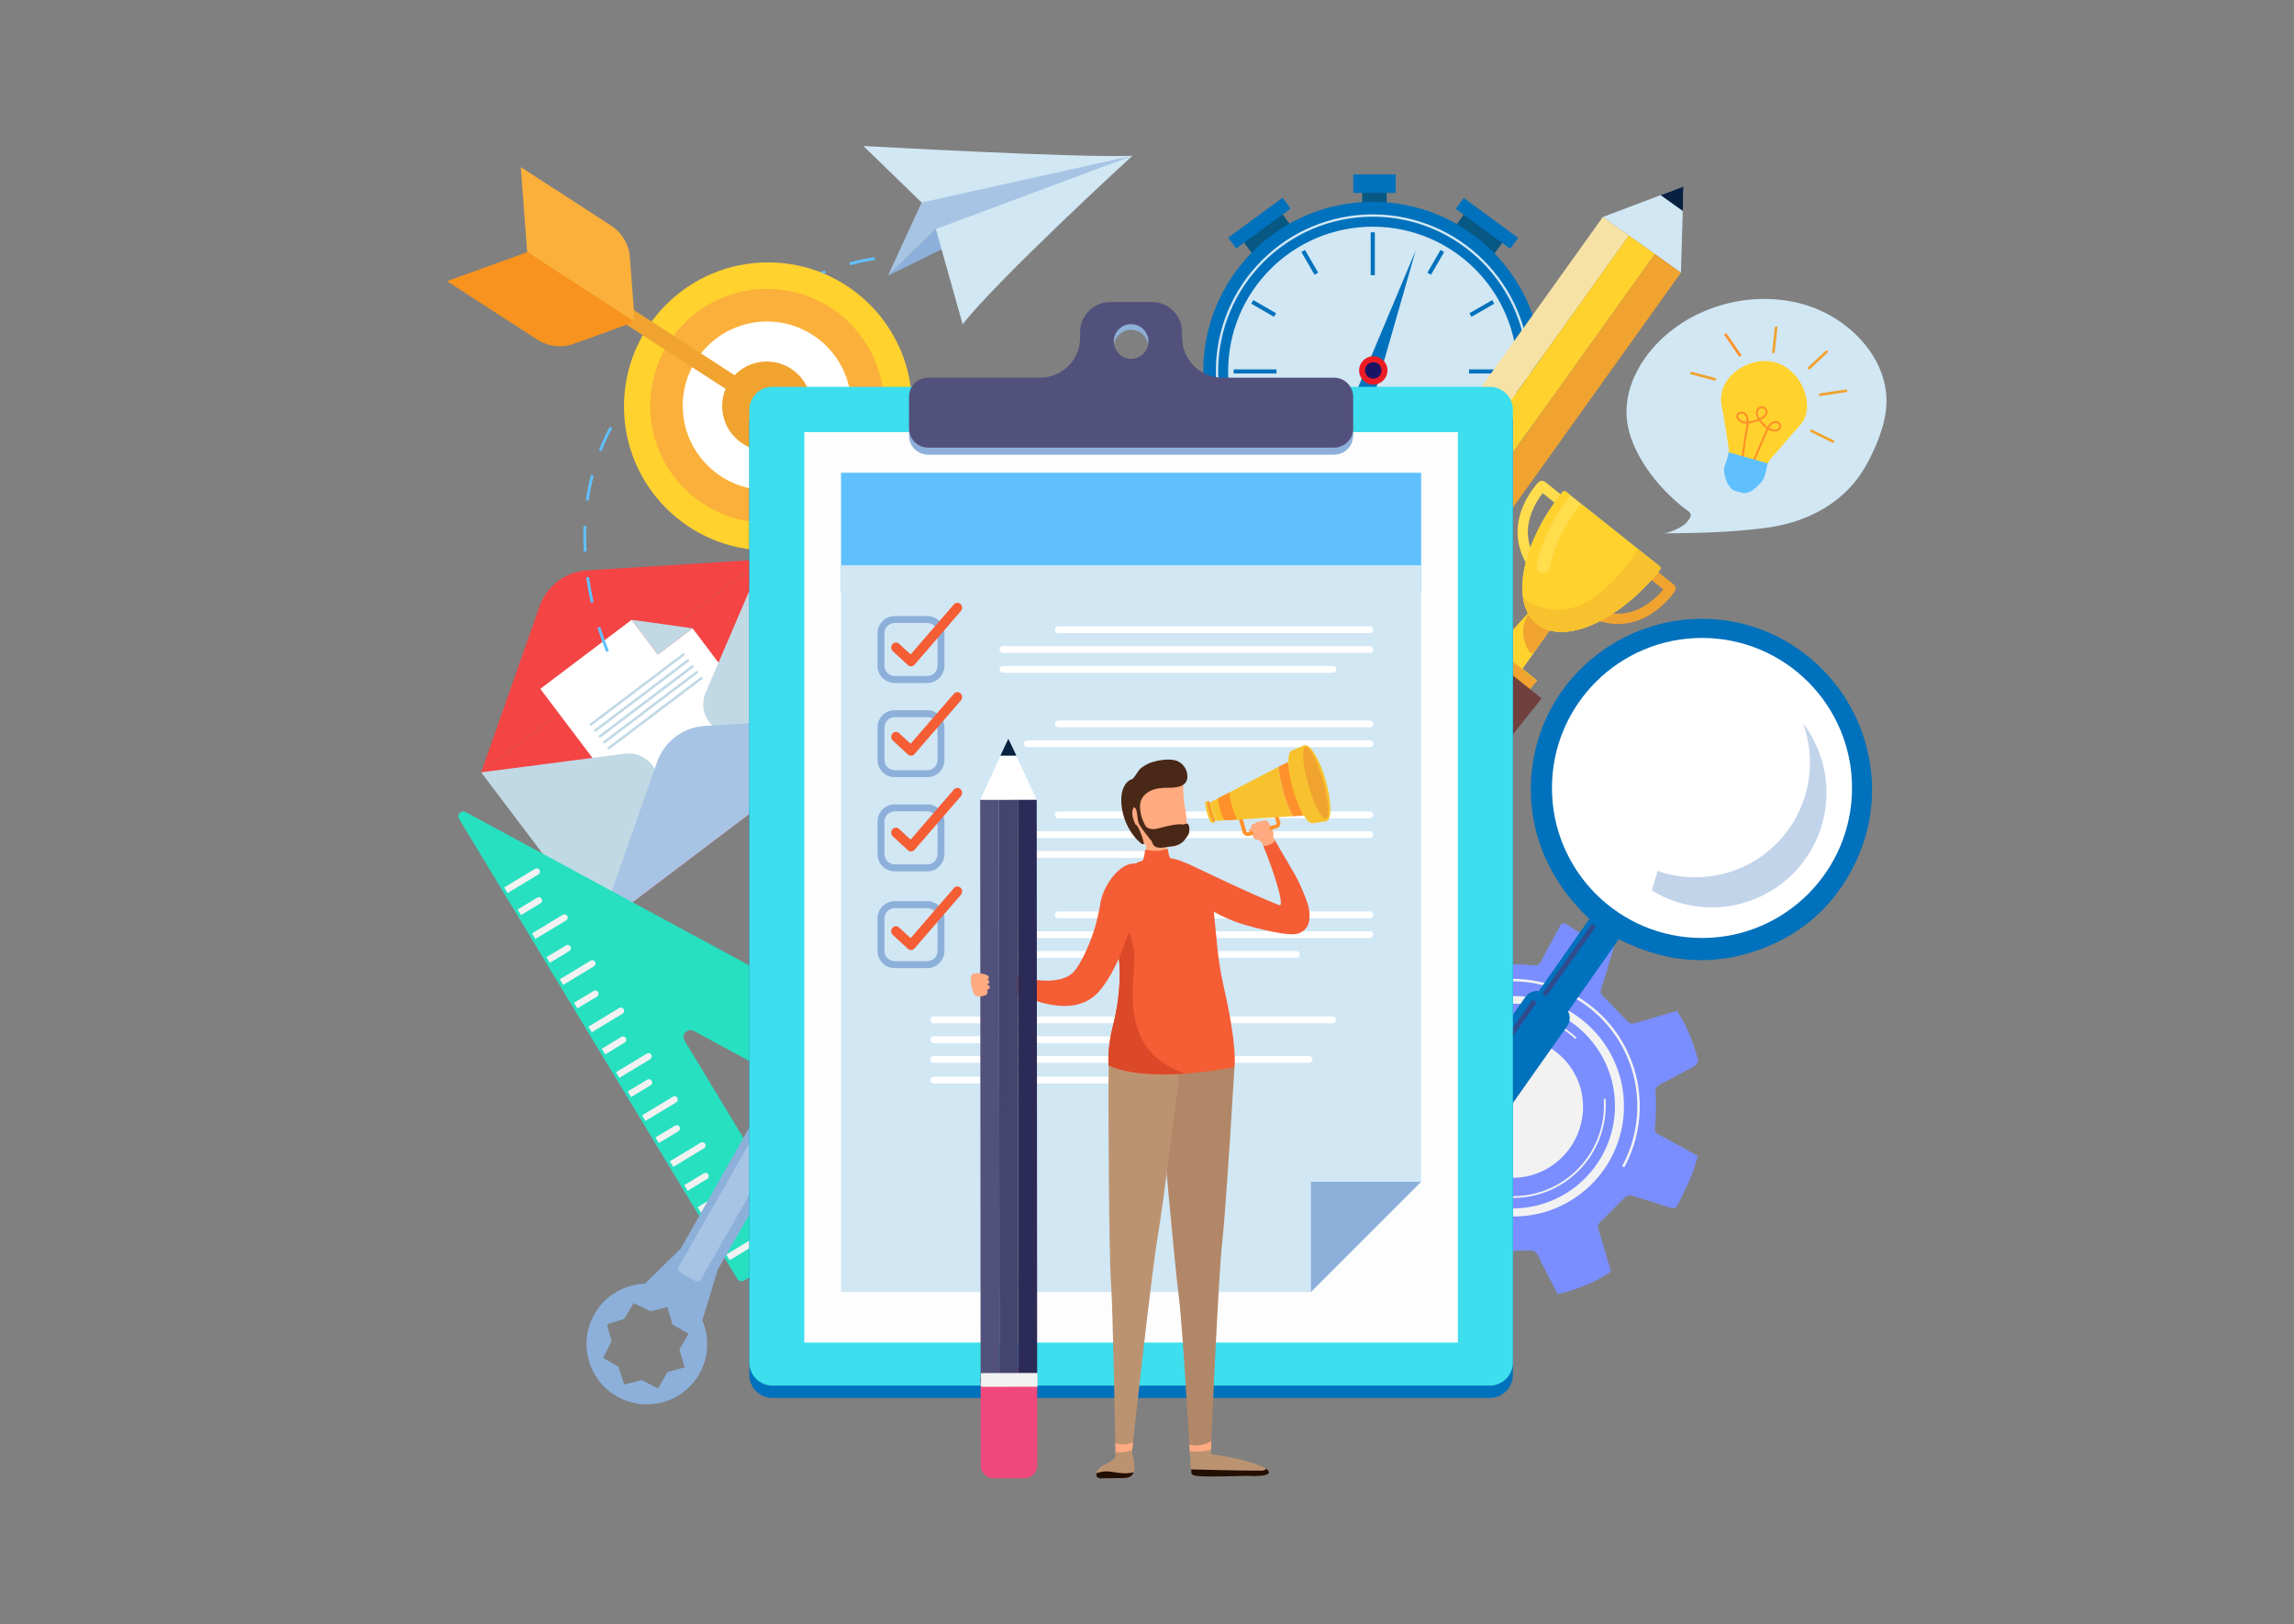 <?xml version="1.0" encoding="utf-8"?>
<!-- Generator: Adobe Illustrator 16.0.0, SVG Export Plug-In . SVG Version: 6.00 Build 0)  -->
<!DOCTYPE svg PUBLIC "-//W3C//DTD SVG 1.1//EN" "http://www.w3.org/Graphics/SVG/1.1/DTD/svg11.dtd">
<svg version="1.1" id="Layer_1" xmlns="http://www.w3.org/2000/svg" xmlns:xlink="http://www.w3.org/1999/xlink" x="0px" y="0px"
	 width="1500px" height="1062px" viewBox="0 0 1500 1062" enable-background="new 0 0 1500 1062" xml:space="preserve">
<rect x="0" y="0" width="1500" height="1062" fill="#808080" stroke="none"/>
<g>
	<g>
		<g>
			<g>
				
					<rect x="812.819" y="145.238" transform="matrix(0.806 -0.591 0.591 0.806 70.463 519.159)" fill="#085884" width="31.269" height="13.365"/>
				
					<rect x="801.915" y="141.406" transform="matrix(0.806 -0.591 0.591 0.806 73.202 515.33)" fill="#0071BC" width="44.13" height="8.826"/>
			</g>
			<g>
				
					<rect x="951.672" y="145.238" transform="matrix(-0.806 -0.591 0.591 -0.806 1657.662 846.306)" fill="#085884" width="31.269" height="13.365"/>
				
					<rect x="949.714" y="141.406" transform="matrix(-0.806 -0.591 0.591 -0.806 1669.353 837.923)" fill="#0071BC" width="44.13" height="8.826"/>
			</g>
			<rect x="890.695" y="121.098" fill="#085884" width="16.042" height="16.042"/>
			<circle fill="#D1E7F4" cx="897.62" cy="242.802" r="102.129"/>
			<path fill="#0071BC" d="M897.62,131.973c-61.21,0-110.83,49.62-110.83,110.83s49.62,110.83,110.83,110.83
				c61.209,0,110.829-49.62,110.829-110.83S958.829,131.973,897.62,131.973z M897.62,337.367c-52.227,0-94.564-42.338-94.564-94.564
				s42.338-94.564,94.564-94.564s94.564,42.338,94.564,94.564S949.847,337.367,897.62,337.367z"/>
			<g>
				<polygon fill="#0071BC" points="925.692,163.837 881.46,269.04 894.269,273.42 				"/>
				<circle fill="#ED1C24" cx="897.964" cy="242.229" r="9.273"/>
				<circle fill="#1B1464" cx="897.964" cy="242.229" r="5.388"/>
			</g>
			<rect x="884.847" y="114.038" fill="#0071BC" width="27.739" height="12.104"/>
			<path fill="#D1E7F4" d="M897.62,345.406c-56.576,0-102.604-46.028-102.604-102.604s46.028-102.604,102.604-102.604
				s102.604,46.028,102.604,102.604S954.196,345.406,897.62,345.406z M897.62,141.711c-55.742,0-101.091,45.349-101.091,101.091
				s45.349,101.091,101.091,101.091s101.091-45.349,101.091-101.091S953.362,141.711,897.62,141.711z"/>
		</g>
		<g>
			<path fill="#0071BC" d="M896.268,151.938v17.192v10.846c0.45-0.01,0.9-0.017,1.353-0.017s0.902,0.007,1.352,0.017V169.13v-17.192
				c-0.45-0.007-0.899-0.017-1.352-0.017S896.719,151.931,896.268,151.938z"/>
			<path fill="#0071BC" d="M896.268,305.826v10.846v17.192c0.451,0.007,0.9,0.018,1.353,0.018s0.901-0.011,1.352-0.018v-17.192
				v-10.846c-0.449,0.009-0.899,0.017-1.352,0.017S896.718,305.835,896.268,305.826z"/>
			<path fill="#0071BC" d="M834.396,204.838l-14.891-8.598c-0.463,0.773-0.913,1.554-1.353,2.341l14.892,8.598
				C833.482,206.39,833.932,205.609,834.396,204.838z"/>
			<path fill="#0071BC" d="M960.843,280.963l14.892,8.598c0.462-0.773,0.912-1.554,1.353-2.341l-14.892-8.598
				C961.758,279.411,961.308,280.192,960.843,280.963z"/>
			<path fill="#0071BC" d="M977.087,198.582c-0.44-0.788-0.891-1.568-1.353-2.341l-14.892,8.598
				c0.465,0.771,0.915,1.552,1.353,2.342L977.087,198.582z"/>
			<path fill="#0071BC" d="M818.153,287.22c0.439,0.788,0.89,1.568,1.353,2.341l14.891-8.598c-0.465-0.771-0.914-1.552-1.352-2.341
				L818.153,287.22z"/>
			<path fill="#0071BC" d="M988.583,241.549h-17.192h-10.846c0.009,0.45,0.017,0.9,0.017,1.352c0,0.452-0.008,0.902-0.017,1.352
				h10.846h17.192c0.007-0.45,0.018-0.9,0.018-1.352C988.601,242.449,988.59,241.999,988.583,241.549z"/>
			<path fill="#0071BC" d="M823.849,241.549h-17.192c-0.006,0.45-0.017,0.9-0.017,1.352c0,0.452,0.011,0.901,0.017,1.352h17.192
				h10.847c-0.01-0.45-0.018-0.9-0.018-1.352c0-0.452,0.008-0.902,0.018-1.352H823.849z"/>
			<path fill="#0071BC" d="M933.341,178.326c0.789,0.438,1.571,0.887,2.342,1.352l8.598-14.891
				c-0.772-0.463-1.554-0.913-2.341-1.353L933.341,178.326z"/>
			<path fill="#0071BC" d="M850.96,321.015c0.772,0.463,1.553,0.913,2.341,1.353l8.598-14.892c-0.789-0.438-1.57-0.887-2.342-1.352
				L850.96,321.015z"/>
			<path fill="#0071BC" d="M933.341,307.476l8.599,14.892c0.787-0.44,1.568-0.89,2.341-1.353l-8.598-14.891
				C934.912,306.589,934.13,307.038,933.341,307.476z"/>
			<path fill="#0071BC" d="M850.96,164.787l8.597,14.891c0.771-0.465,1.553-0.915,2.342-1.352l-8.598-14.892
				C852.513,163.874,851.732,164.324,850.96,164.787z"/>
		</g>
	</g>
	<g>
		<polygon fill="#D1E7F4" points="1048.063,141.89 1100.806,121.971 1099.139,178.309 		"/>
		<polygon fill="#092140" points="1085.839,127.615 1100.806,121.971 1100.348,137.96 		"/>
		<path fill="#292951" d="M837.227,522.474l-30.18-21.519c-5.747-4.098-13.239-3.537-16.649,1.246l-37.182,52.147
			c-3.411,4.783-1.499,12.049,4.248,16.146l30.179,21.519c5.747,4.098,13.239,3.536,16.649-1.246l37.183-52.147
			C844.885,533.837,842.973,526.571,837.227,522.474z"/>
		<polygon fill="#F7E2A6" points="1065.088,154.029 805.818,516.592 788.793,504.452 1048.063,141.89 		"/>
		<polygon fill="#FFD22E" points="1082.113,166.169 822.844,528.731 805.818,516.592 1065.088,154.029 		"/>
		<polygon fill="#F0A32F" points="1099.139,178.309 839.869,540.871 822.844,528.731 1082.113,166.169 		"/>
		
			<rect x="783.724" y="516.333" transform="matrix(0.814 0.581 -0.581 0.814 454.242 -376.302)" fill="#F2F2F2" width="62.731" height="10.53"/>
	</g>
	<g>
		<g>
			<polygon fill="#F44444" points="572.743,469.794 394.979,604.165 314.621,505.053 498.75,365.87 			"/>
			<path fill="#F44444" d="M314.621,505.053L498.75,365.87l-114.759,7.104c-14.209,0.879-26.512,10.179-31.234,23.61
				L314.621,505.053z"/>
			<g>
				<polygon fill="#FFFFFF" points="431.34,553.724 353.292,450.472 413.02,405.324 430.157,427.995 452.827,410.858 
					513.739,491.439 				"/>
				<polygon fill="#C1D9E5" points="413.02,405.324 452.827,410.858 430.157,427.995 				"/>
			</g>
			<path fill="#C1D9E5" d="M391.518,606.782l-76.897-101.729l93.943-12.18c14.881-1.93,26.212,13.061,20.297,26.851L391.518,606.782
				z"/>
			<path fill="#C1D9E5" d="M575.647,467.599L498.75,365.87l-37.342,87.058c-5.916,13.791,5.416,28.781,20.296,26.851
				L575.647,467.599z"/>
			<path fill="#A7C4E4" d="M575.647,467.599L391.518,606.782l38.136-108.47c4.722-13.431,17.024-22.73,31.234-23.61L575.647,467.599
				z"/>
		</g>
		<g>
			<g>
				<g>
					<path fill="#C1D9E5" d="M447.461,428.643l-60.613,45.817c-0.349,0.264-0.851,0.194-1.114-0.155l-0.054-0.072
						c-0.264-0.349-0.194-0.851,0.155-1.114l60.612-45.817c0.349-0.264,0.851-0.194,1.115,0.155l0.054,0.072
						C447.88,427.877,447.811,428.378,447.461,428.643z"/>
				</g>
				<g>
					<path fill="#C1D9E5" d="M450.412,432.546l-60.613,45.817c-0.349,0.264-0.851,0.194-1.114-0.155l-0.054-0.072
						c-0.264-0.349-0.194-0.851,0.155-1.115l60.612-45.817c0.349-0.264,0.851-0.194,1.115,0.155l0.054,0.072
						C450.831,431.78,450.761,432.282,450.412,432.546z"/>
				</g>
				<g>
					<path fill="#C1D9E5" d="M453.362,436.449l-60.612,45.817c-0.349,0.264-0.851,0.194-1.114-0.155l-0.054-0.072
						c-0.264-0.349-0.194-0.851,0.155-1.115l60.612-45.817c0.349-0.264,0.851-0.194,1.115,0.155l0.054,0.072
						C453.781,435.684,453.711,436.186,453.362,436.449z"/>
				</g>
			</g>
		</g>
		<g>
			<g>
				<g>
					<path fill="#C1D9E5" d="M456.221,440.23l-60.612,45.817c-0.349,0.264-0.851,0.194-1.115-0.155l-0.054-0.072
						c-0.264-0.349-0.194-0.851,0.155-1.115l60.613-45.817c0.349-0.264,0.851-0.194,1.114,0.155l0.054,0.072
						C456.64,439.465,456.57,439.967,456.221,440.23z"/>
				</g>
				<g>
					<path fill="#C1D9E5" d="M459.171,444.134l-60.612,45.817c-0.349,0.264-0.851,0.194-1.115-0.155l-0.054-0.072
						c-0.264-0.349-0.194-0.851,0.155-1.114l60.612-45.817c0.349-0.264,0.851-0.194,1.115,0.155l0.054,0.072
						C459.59,443.369,459.521,443.87,459.171,444.134z"/>
				</g>
			</g>
		</g>
	</g>
	<path fill="#D1E7F4" d="M1074.345,302.562c-5.413-8.768-9.642-18.486-10.608-28.745c-1.791-19.002,7.946-37.64,21.571-51.006
		c24.705-24.236,63.087-33.475,96.114-23.135c28.565,8.943,53.601,35.266,52.045,65.159c-0.47,9.017-3.25,17.766-6.731,26.096
		c-4.556,10.901-10.459,21.426-18.852,29.742c-14.889,14.751-34.091,22.233-54.898,24.744c-20.807,2.511-41.423,3.316-64.793,3.316
		c4.134-0.543,12.051-3.962,14.768-7.211c5.23-6.253,1.998-6.034-4.03-11.063C1089.318,322.441,1080.936,313.237,1074.345,302.562z"
		/>
	<g>
		<g>
			<path fill="#FFD22E" d="M1158.561,236.469c0.775,0.143,1.545,0.323,2.305,0.538c15.169,4.299,23.427,22.034,19.961,34.263
				c-1.415,4.992-5.039,8.17-8.393,11.915c-3.752,4.189-7.327,8.522-10.975,12.8c-1.69,1.985-4.134,4.054-5.204,6.413
				c-0.167,0.369-0.292,0.753-0.407,1.142l-25.518-7.232c0.158-1.054,0.2-2.088,0.05-3.074c-1.43-9.359-2.787-18.697-4.622-27.974
				C1122.236,247.453,1142.188,233.448,1158.561,236.469z"/>
			<path fill="#FE912A" d="M1136.13,274.369c1.379,2.006,3.656,2.626,5.971,2.612c-0.126,1.701-0.484,3.483-0.805,5.08
				c-0.191,0.952-0.372,1.852-0.489,2.655l-2.143,14.651l1.295,0.19l2.142-14.651c0.112-0.77,0.29-1.652,0.478-2.587
				c0.34-1.693,0.719-3.578,0.839-5.41c2.103-0.208,4.099-0.824,5.327-1.27v-0.001c0.483-0.129,0.963-0.283,1.433-0.469
				c0.071,0.098,0.144,0.194,0.215,0.289c1.151,1.532,2.738,3.435,4.771,4.835c-0.078,0.162-0.154,0.323-0.23,0.484
				c-0.771,1.64-1.499,3.329-2.203,4.96l-6.702,15.54l1.201,0.518l6.703-15.539c0.7-1.623,1.423-3.3,2.186-4.922
				c0.055-0.117,0.11-0.233,0.165-0.35c0.805,0.439,1.67,0.793,2.595,1.009c1.369,0.324,2.583,0.276,3.609-0.142
				c1.312-0.535,2.239-1.744,2.31-3.008c0.092-1.67-1.357-3.275-3.17-3.509c-1.471-0.188-3.09,0.448-4.331,1.704
				c-0.614,0.622-1.103,1.339-1.524,2.084c-1.82-1.291-3.271-3.039-4.332-4.45c-0.014-0.019-0.028-0.037-0.042-0.056
				c0.819-0.422,1.599-0.929,2.317-1.51c0.578-0.468,1.395-1.207,1.804-2.22c0.637-1.58,0.073-3.52-1.311-4.512
				c-1.387-0.991-3.403-0.902-4.694,0.209c-1.21,1.042-1.724,2.898-1.31,4.729c0.23,1.015,0.688,1.927,1.209,2.75
				c-0.388,0.142-0.782,0.263-1.179,0.363l0.002,0.008c-0.934,0.335-2.795,0.93-4.779,1.146c-0.022-1.598-0.309-3.104-1.071-4.343
				c-0.841-1.364-2.263-2.136-3.808-2.067c-1.313,0.06-2.44,0.726-2.945,1.739C1135.336,271.5,1135.009,272.736,1136.13,274.369z
				 M1156.878,279.819c0.381-0.684,0.81-1.319,1.347-1.862c0.956-0.968,2.165-1.463,3.234-1.325
				c0.114,0.014,0.227,0.038,0.337,0.069c0.98,0.278,1.743,1.176,1.693,2.069c-0.043,0.771-0.646,1.522-1.498,1.87
				c-0.769,0.313-1.716,0.341-2.813,0.081C1158.36,280.527,1157.596,280.213,1156.878,279.819z M1149.478,271.022
				c-0.309-1.365,0.039-2.718,0.888-3.448c0.63-0.542,1.555-0.708,2.354-0.481c0.26,0.073,0.505,0.188,0.724,0.345
				c0.893,0.64,1.271,1.94,0.86,2.959c-0.295,0.73-0.948,1.315-1.413,1.691c-0.699,0.565-1.46,1.052-2.261,1.449
				C1150.127,272.77,1149.684,271.929,1149.478,271.022z M1136.802,271.491c0.288-0.58,1.008-0.978,1.833-1.015
				c1.066-0.049,2.049,0.493,2.635,1.446c0.631,1.023,0.866,2.326,0.878,3.738c-1.957,0.021-3.858-0.457-4.939-2.032
				C1136.65,272.815,1136.51,272.077,1136.802,271.491z"/>
			<path fill="#60C0FD" d="M1130.339,295.776l25.622,7.262c-0.134,0.389-0.253,0.784-0.36,1.181
				c-0.962,3.545-1.361,8.287-3.9,11.062c-2.623,2.865-7.895,8.299-12.306,7.049c0,0-5.118-1.451-5.119-1.451
				c-4.331-1.228-7.332-10.237-6.931-14.268c0.054-0.543,0.205-1.071,0.354-1.596
				C1128.504,302.206,1129.991,298.884,1130.339,295.776z"/>
		</g>
		<g>
			<path fill="#F0A32F" d="M1198.461,289.57c0.354,0.038,0.711-0.144,0.877-0.483c0.213-0.432,0.034-0.955-0.398-1.167
				l-14.158-6.951c-0.432-0.208-0.955-0.034-1.167,0.399c-0.213,0.432-0.034,0.955,0.398,1.167l14.158,6.951
				C1198.265,289.532,1198.362,289.56,1198.461,289.57z"/>
			<path fill="#F0A32F" d="M1190.091,258.977c0.073,0.008,0.147,0.006,0.224-0.005l16.946-2.543
				c0.477-0.072,0.805-0.516,0.733-0.992c-0.071-0.476-0.514-0.804-0.992-0.732l-16.946,2.543c-0.476,0.072-0.804,0.516-0.733,0.992
				C1189.383,258.639,1189.706,258.935,1190.091,258.977z"/>
			<path fill="#F0A32F" d="M1182.795,241.607c0.242,0.026,0.495-0.049,0.688-0.229l11.55-10.734
				c0.354-0.327,0.373-0.879,0.046-1.232c-0.329-0.354-0.881-0.373-1.233-0.045l-11.549,10.734
				c-0.354,0.327-0.374,0.879-0.046,1.232C1182.399,241.494,1182.594,241.585,1182.795,241.607z"/>
			<path fill="#F0A32F" d="M1159.526,231.033c0.479,0.052,0.909-0.293,0.962-0.772l1.729-15.896
				c0.053-0.479-0.294-0.909-0.772-0.961c-0.479-0.052-0.909,0.294-0.962,0.773l-1.729,15.896
				C1158.701,230.551,1159.048,230.981,1159.526,231.033z"/>
			<path fill="#FE912A" d="M1137.603,233.243c0.2,0.022,0.408-0.025,0.587-0.148c0.397-0.273,0.499-0.815,0.227-1.212l-9.213-13.431
				c-0.272-0.397-0.815-0.499-1.213-0.226s-0.498,0.815-0.226,1.212l9.212,13.431
				C1137.127,233.087,1137.358,233.216,1137.603,233.243z"/>
			<path fill="#F0A32F" d="M1121.139,248.847c0.423,0.046,0.826-0.223,0.937-0.646c0.123-0.465-0.155-0.942-0.621-1.065
				l-15.212-3.995c-0.464-0.116-0.942,0.156-1.064,0.623c-0.123,0.465,0.155,0.942,0.622,1.064l15.211,3.995
				C1121.054,248.834,1121.097,248.843,1121.139,248.847z"/>
		</g>
	</g>
	<g>
		<g>
			<path fill="#60C0FD" d="M571.865,168.176l0.28,1.858c-5.351,0.805-10.843,1.961-16.325,3.436l-0.488-1.812
				C560.88,170.165,566.444,168.992,571.865,168.176z M539.268,176.863l0.664,1.756c-5.1,1.93-10.267,4.154-15.353,6.61l-0.817-1.69
				C528.897,181.06,534.115,178.812,539.268,176.863z M508.877,191.493l0.949,1.618c-4.776,2.804-9.52,5.841-14.095,9.025
				l-1.071-1.543C499.275,197.382,504.058,194.32,508.877,191.493z M481.184,210.745l1.188,1.455
				c-3.738,3.05-7.369,6.222-10.788,9.428c-0.583,0.546-1.164,1.096-1.74,1.649l-1.302-1.354c0.582-0.559,1.168-1.115,1.756-1.667
				C473.751,217.022,477.413,213.821,481.184,210.745z M498.201,231.013c5.403,1.576,10.539,3.849,15.264,6.755l-0.983,1.601
				c-4.584-2.82-9.566-5.024-14.807-6.554l-0.289-0.083l0.51-1.807L498.201,231.013z M481.109,228.349l-0.058,1.876
				c-5.395-0.167-10.951,0.275-16.515,1.313l-0.344-1.847C469.888,228.629,475.581,228.178,481.109,228.349z M526.443,248.776
				c3.648,4.162,6.855,8.895,9.532,14.065l-1.667,0.864c-2.608-5.037-5.729-9.643-9.277-13.69L526.443,248.776z M457.072,234.352
				l1.465,1.172c-3.732,4.666-6.699,9.205-9.069,13.878l-1.674-0.85C450.223,243.765,453.258,239.119,457.072,234.352z
				 M447.905,234.408l0.69,1.747c-5.146,2.034-10.134,4.555-14.826,7.492l-0.996-1.591
				C437.562,239.058,442.653,236.485,447.905,234.408z M542.006,278.727c1.438,5.757,2.078,11.442,1.902,16.899l-1.877-0.061
				c0.171-5.282-0.45-10.795-1.846-16.384L542.006,278.727z M419.311,252.365l1.28,1.375c-3.991,3.713-7.75,7.855-11.169,12.314
				l-1.489-1.144C411.414,260.37,415.244,256.149,419.311,252.365z M444.233,264.979c-0.835,5.288-0.809,10.816,0.077,16.431
				l-1.855,0.293c-0.917-5.81-0.943-11.535-0.078-17.018L444.233,264.979z M538.659,311.573l1.727,0.733
				c-1.295,3.052-2.945,5.912-4.907,8.5c-1.467,1.937-3.135,3.764-4.96,5.43l-1.266-1.385c1.74-1.59,3.332-3.333,4.729-5.178
				C535.85,317.206,537.423,314.481,538.659,311.573z M398.694,279.095L400.34,280c-2.617,4.748-4.984,9.83-7.036,15.107
				l-1.75-0.681C393.636,289.072,396.039,283.914,398.694,279.095z M449.047,297.224c2.229,5.012,5.079,9.793,8.471,14.212
				l-1.491,1.143c-3.48-4.535-6.408-9.445-8.696-14.592L449.047,297.224z M515.253,333.258l0.639,1.766
				c-5.444,1.966-11.279,2.84-16.875,2.53l0.104-1.875C504.469,335.976,510.047,335.138,515.253,333.258z M469.07,323.279
				c4.439,3.559,9.191,6.424,14.126,8.514l-0.733,1.729c-5.093-2.157-9.993-5.11-14.569-8.778L469.07,323.279z M388.212,310.993
				c-1.367,5.303-2.465,10.811-3.27,16.369l-1.858-0.269c0.813-5.624,1.926-11.199,3.309-16.568L388.212,310.993z M383.413,343.99
				c-0.112,2.761-0.152,5.545-0.119,8.274c0.032,2.818,0.124,5.655,0.274,8.432l-1.875,0.103c-0.152-2.804-0.246-5.668-0.277-8.513
				c-0.031-2.761,0.009-5.577,0.121-8.371L383.413,343.99z M385.169,377.336c0.763,5.497,1.769,11.031,2.985,16.45l-1.832,0.411
				c-1.229-5.469-2.243-11.055-3.013-16.603L385.169,377.336z M392.479,409.938c1.659,5.31,3.551,10.606,5.628,15.746l-1.741,0.703
				c-2.096-5.186-4.006-10.532-5.678-15.888L392.479,409.938z"/>
		</g>
	</g>
	<g>
		<polygon fill="#8DB0DA" points="580.629,180.255 740.423,101.879 611.941,149.807 		"/>
		<path fill="#D1E7F4" d="M564.518,95.456c0,0,140.841,7.908,175.905,6.423c0,0-88.234,80.889-110.966,110.205l-17.516-62.277
			l-9.316-17.369L564.518,95.456z"/>
		<polygon fill="#A7C4E4" points="580.629,180.255 611.941,149.807 740.423,101.879 602.625,132.438 		"/>
	</g>
	<g>
		<g>
			<path fill="#FFDD4D" d="M1001.343,373.249c-11.813-15.4-9.923-30.368-6.258-40.211c3.895-10.461,10.48-17.29,10.759-17.576
				c1.212-1.243,3.169-1.365,4.525-0.283l11.624,9.268l-4.212,5.284l-9.066-7.228c-2.04,2.604-5.228,7.242-7.374,13.1
				c-4.366,11.918-2.562,23.201,5.363,33.534L1001.343,373.249z"/>
			<path fill="#F0A32F" d="M1039.777,403.893l2.814-6.143c11.839,5.426,23.24,4.672,33.887-2.239
				c5.232-3.397,9.043-7.536,11.129-10.106l-9.065-7.228l4.213-5.284l11.623,9.268c1.357,1.082,1.674,3.017,0.732,4.475
				c-0.217,0.335-5.407,8.276-14.738,14.403C1071.592,406.804,1057.421,411.979,1039.777,403.893z"/>
		</g>
		<polygon fill="#FFD22E" points="992.609,441.612 975.075,427.631 1000.321,399.602 1014.313,410.758 		"/>
		<path fill="#F0A32F" d="M996.22,409.581c-0.989,4.997,0.868,13.003,3.821,16.6c2.051,2.468,4.388-1.402,5.315-2.69
			c2.985-4.244,5.971-8.488,8.956-12.732c-4.533-3.614-9.022-8.072-13.961-11.026C998.68,402.348,996.957,405.717,996.22,409.581z"
			/>
		
			<rect x="960.824" y="429.9" transform="matrix(0.782 0.623 -0.623 0.782 485.542 -518.551)" fill="#F8C22E" width="46.035" height="9.443"/>
		<path fill="#F0A32F" d="M986.459,440.522c0.015,0.031,0.031,0.061,0.046,0.091c1.196,1.702,2.413,3.393,3.643,5.075l8.748,6.975
			l5.888-7.383l-24.923-19.872C982.078,430.435,984.031,435.589,986.459,440.522z"/>
		<path fill="#70403E" d="M979.285,491.021l-49.412-39.397c-0.475-0.378-0.553-1.07-0.174-1.545l26.535-33.28
			c0.378-0.475,1.07-0.553,1.545-0.174l49.411,39.397c0.475,0.378,0.553,1.07,0.175,1.545l-26.535,33.28
			C980.451,491.322,979.76,491.4,979.285,491.021z"/>
		<path fill="#4F2D2B" d="M983.989,480.15c-5.274-9.597-9.671-19.509-13.67-29.696c-3.613-9.204-13.707-34.129-14.085-33.654
			l-26.535,33.28c-0.379,0.475-0.301,1.167,0.174,1.545l49.412,39.397c0.475,0.378,1.166,0.301,1.545-0.174l4.939-6.195
			c0.285-0.358,0.317-0.855,0.083-1.249C985.214,482.331,984.592,481.247,983.989,480.15z"/>
		<g>
			<circle fill="#F0A32F" cx="968.532" cy="453.823" r="15.405"/>
			<g>
				
					<linearGradient id="SVGID_1_" gradientUnits="userSpaceOnUse" x1="754.044" y1="876.519" x2="775.495" y2="876.519" gradientTransform="matrix(-0.782 -0.623 -0.623 0.782 2113.636 244.34)">
					<stop  offset="0" style="stop-color:#F2C777"/>
					<stop  offset="0.547" style="stop-color:#F5AC48"/>
					<stop  offset="1" style="stop-color:#F7931E"/>
				</linearGradient>
				<path fill="url(#SVGID_1_)" d="M975.166,444.89l-5.715,2.685c-0.37,0.174-0.802,0.154-1.154-0.052l-5.451-3.185
					c-0.306-0.179-0.683,0.07-0.639,0.421l0.787,6.265c0.051,0.405-0.101,0.81-0.405,1.082l-4.714,4.2
					c-0.265,0.235-0.145,0.671,0.203,0.737l6.201,1.187c0.401,0.077,0.739,0.346,0.903,0.72l2.538,5.781
					c0.143,0.324,0.594,0.344,0.765,0.034l3.045-5.531c0.197-0.358,0.558-0.596,0.965-0.637l6.282-0.627
					c0.352-0.035,0.511-0.458,0.269-0.716l-4.319-4.605c-0.279-0.298-0.395-0.715-0.308-1.114l1.345-6.169
					C975.84,445.021,975.486,444.739,975.166,444.89z"/>
				<path fill="#FFDD4D" d="M975.037,445.289l-4.947,3.551c-0.76,0.545-1.793,0.499-2.5-0.112l-4.61-3.979
					c-0.186-0.161-0.466,0.024-0.391,0.258l1.848,5.803c0.284,0.89-0.08,1.859-0.879,2.343l-5.209,3.155
					c-0.21,0.127-0.121,0.451,0.125,0.452l6.09,0.035c0.934,0.005,1.743,0.65,1.956,1.56l1.391,5.929
					c0.057,0.24,0.392,0.254,0.469,0.021l1.915-5.781c0.294-0.887,1.157-1.457,2.089-1.378l6.068,0.509
					c0.245,0.021,0.362-0.293,0.164-0.439l-4.905-3.608c-0.753-0.554-1.028-1.551-0.666-2.412l2.359-5.614
					C975.499,445.354,975.237,445.145,975.037,445.289z"/>
				<path opacity="0.45" fill="#F2C777" d="M962.133,444.17c-0.014-0.11,0.104-0.188,0.2-0.132l2.718,1.588
					c-0.258,3.395-0.035,10.105,4.128,17.881l-0.979,1.78c-0.054,0.097-0.195,0.09-0.239-0.011l-2.839-6.466
					c-0.126-0.286-0.384-0.492-0.69-0.55l-6.936-1.327c-0.108-0.021-0.146-0.157-0.063-0.231l5.271-4.697
					c0.233-0.208,0.35-0.517,0.311-0.827L962.133,444.17z"/>
				<path opacity="0.25" fill="#F2C777" d="M965.051,445.625l1.865,1.09c-0.387,4.89,2.047,9.956,4.159,13.346l-1.896,3.444
					C965.016,455.73,964.793,449.021,965.051,445.625z"/>
			</g>
		</g>
		<path fill="#FFDD4D" d="M1024.001,321.562c-0.74-0.59-1.821-0.473-2.411,0.267c-0.004,0.004-0.008,0.009-0.011,0.013
			c-26.787,33.596-34.219,72.22-16.599,86.269c17.619,14.049,53.618-1.797,80.405-35.393c0.004-0.004,0.007-0.009,0.011-0.014
			c0.59-0.74,0.464-1.82-0.276-2.41L1024.001,321.562z"/>
		<path fill="#FFD22E" d="M1085.12,370.293l-50.001-39.867c-0.762-0.607-1.879-0.463-2.454,0.322
			c-8.881,12.121-16.536,25.442-19.128,40.332c-0.969,5.561-9.636,4.296-8.669-1.258c2.87-16.484,11.213-31.236,21.03-44.631
			c0.546-0.746,0.412-1.788-0.312-2.364l-1.586-1.265c-0.74-0.59-1.821-0.473-2.411,0.267c-0.004,0.004-0.008,0.009-0.011,0.013
			c-26.787,33.596-34.219,72.22-16.599,86.269c17.619,14.049,53.618-1.797,80.405-35.393c0.004-0.004,0.007-0.009,0.011-0.014
			C1085.986,371.963,1085.86,370.883,1085.12,370.293z"/>
		<path fill="#F8C22E" d="M1085.12,370.293l-14.003-11.165c-4.26,6.801-9.13,13.227-14.716,18.979
			c-7.052,7.261-15.073,14.634-24.713,18.272c-8.66,3.269-17.816,3.058-26.429-0.181c-3.264-1.228-6.378-2.963-9.306-4.983
			c1.135,7.12,4.102,12.968,9.026,16.895c17.619,14.049,53.618-1.797,80.405-35.393c0.004-0.004,0.007-0.009,0.011-0.014
			C1085.986,371.963,1085.86,370.883,1085.12,370.293z"/>
	</g>
	<g>
		<circle fill="#F2F2F2" cx="986.115" cy="727.637" r="87.076"/>
		<g>
			<path fill="#7A8EFF" d="M954.307,605.364c-5.815,4.735-12.834,7.815-20.306,8.446c-7.488,0.632-8.661,2.328-7.427,6.131
				c2.661,8.191,5.074,16.468,7.326,24.78c0.327,1.209-0.313,3.243-1.239,4.137c-6.465,6.247-13.123,12.294-20.249,18.895
				c-8.368-2.674-17.654-5.568-26.88-8.644c-2.141-0.714-3.395-0.496-4.39,1.634c-2.563,5.484-5.405,10.842-7.847,16.378
				c-1.693,3.84-2.907,7.893-4.336,11.851l-0.608,4.197c8.248,4.614,16.437,9.34,24.779,13.775c2.463,1.309,2.693,2.77,2.59,5.337
				c-0.323,8.002-0.356,16.029-0.064,24.031c0.089,2.416-0.432,3.428-2.515,4.47c-7.702,3.85-15.256,7.993-22.938,11.881
				c-2.604,1.318-3.158,2.842-1.16,6.196c4.74,7.958,8.499,16.493,10.456,25.547c0.934,4.317,2.614,4.426,5.267,3.602
				c8.218-2.555,16.501-4.895,24.721-7.438c2.327-0.72,3.628-0.12,5.392,1.885c4.826,5.484,9.98,10.658,15.486,15.46
				c2.164,1.888,2.553,3.3,1.77,5.738c-2.546,7.927-4.675,15.993-7.413,23.85c-1.102,3.164-0.384,4.603,2.427,5.849
				c8.855,3.927,17.66,7.969,26.319,11.892l4.184,1.906c4.866-8.951,10.189-18.505,14.548-27.023
				c1.228-2.397,2.551-2.575,4.938-2.478c7.302,0.297,14.635,0.468,21.926,0.096c3.424-0.176,5.26,0.388,6.822,3.704
				c3.959,8.408,8.429,16.576,12.716,24.883c12.578-3.173,24.224-7.495,34.832-14.693c-2.756-9.377-5.336-18.475-8.144-27.501
				c-0.732-2.354-0.357-3.692,1.493-5.429c5.439-5.101,10.494-10.61,15.881-15.771c0.921-0.883,2.919-1.46,4.108-1.112
				c8.399,2.454,16.758,5.073,25.043,7.896c2.705,0.921,4.221,0.326,5.384-2.128c2.842-5.995,5.979-11.863,8.548-17.972
				c1.838-4.37,2.949-9.047,4.423-13.707c-8.868-4.877-17.249-9.55-25.704-14.084c-2.006-1.076-2.608-2.166-2.352-4.837
				c0.675-7.023,1.054-14.091,0.403-21.116c-0.356-3.864,0.475-5.46,3.369-6.921c7.442-3.755,14.791-7.707,22.061-11.786
				c1.166-0.655,2.681-2.601,2.442-3.552c-2.886-11.542-7.254-22.488-13.844-32.581c-9.489,2.824-18.668,5.627-27.906,8.213
				c-1.154,0.323-3.07-0.055-3.885-0.861c-5.497-5.45-10.687-11.211-16.216-16.627c-1.765-1.728-2.257-3.002-1.458-5.425
				c2.743-8.315,5.054-16.772,7.782-25.093c1.103-3.36-0.315-4.418-5.867-5.488c-7.941-1.532-15.443-4.803-21.92-9.646
				c-4.063-3.04-5.827-2.903-7.307-0.056c-3.906,7.517-8.098,14.886-11.939,22.435c-1.495,2.938-3.054,3.1-7.303,2.625
				c-6.966-0.778-13.993-0.687-20.97-0.003c-3.39,0.331-4.536-0.381-5.735-2.777c-3.855-7.707-7.93-15.305-11.873-22.97
				C960.711,602.959,959.641,601.021,954.307,605.364z M990.565,651.34c39.747,0.426,71.737,33.11,71.312,72.858
				c-0.427,39.747-33.111,71.737-72.858,71.312c-39.748-0.427-71.738-33.111-71.312-72.858
				C918.133,682.903,950.817,650.913,990.565,651.34z"/>
			<path fill="#7A8EFF" d="M989.742,656.313c-36.922-0.396-67.282,29.319-67.678,66.241c-0.396,36.922,29.319,67.282,66.241,67.679
				c36.922,0.396,67.282-29.32,67.678-66.241C1056.38,687.069,1026.664,656.709,989.742,656.313z M995.828,678.643
				c25.416,3.916,42.603,27.024,38.761,52.117c-3.865,25.244-27.306,42.735-52.162,38.923
				c-25.226-3.869-42.828-27.401-38.997-52.133C947.406,691.88,970.49,674.739,995.828,678.643z"/>
			<g>
				<path fill="#F2F2F2" d="M993.581,783.253c-19.338,1.353-38.318-6.729-50.773-21.615l0.908-0.761
					c12.213,14.597,30.822,22.52,49.782,21.193c32.703-2.286,57.448-30.753,55.161-63.456l1.183-0.083
					C1052.174,751.887,1026.936,780.921,993.581,783.253z"/>
				<path fill="#F2F2F2" d="M1030.035,679.407c-9.627-9.029-22.128-14.661-35.2-15.855l0.107-1.181
					c13.335,1.219,26.085,6.962,35.903,16.172L1030.035,679.407z"/>
				<path fill="#F2F2F2" d="M930.042,726.908l-1.183,0.083c-1.564-22.375,9.275-43.689,28.288-55.626l0.631,1.004
					C939.136,684.073,928.508,704.971,930.042,726.908z"/>
			</g>
			<g>
				<path fill="#F2F2F2" d="M1064.1,687.465c11.508,24.048,10.771,52.41-1.971,75.867l-1.433-0.777
					c12.493-23,13.216-50.808,1.934-74.386c-19.462-40.669-68.382-57.923-109.052-38.461l-0.704-1.47
					C994.354,628.389,1044.25,645.985,1064.1,687.465z"/>
				<path fill="#F2F2F2" d="M912.852,693.353c-6.681,16.88-7.561,35.715-2.479,53.038l-1.564,0.459
					c-5.184-17.67-4.286-36.881,2.528-54.096L912.852,693.353z"/>
			</g>
		</g>
	</g>
	<g>
		<path fill="#27E0C0" d="M300.211,535.551l181.905,300.786c0.923,1.525,2.908,2.015,4.434,1.092L663.23,730.578
			c2.136-1.292,2.061-4.415-0.135-5.603L304.51,531.041C301.616,529.475,298.509,532.735,300.211,535.551z M498.782,765.131
			l-51.158-84.591c-2.393-3.957,1.974-8.54,6.042-6.34l100.847,54.541c3.086,1.669,3.191,6.06,0.189,7.875l-49.688,30.05
			C502.869,767.963,500.079,767.276,498.782,765.131z"/>
		<path fill="#F2F2F2" d="M331.926,583.992l20.129-12.173c1.013-0.613,1.338-1.931,0.725-2.944
			c-0.612-1.013-1.931-1.338-2.944-0.725l-20.129,12.174L331.926,583.992z"/>
		<path fill="#F2F2F2" d="M340.663,598.439l12.792-7.736c1.013-0.612,1.338-1.931,0.725-2.944c-0.612-1.013-1.931-1.337-2.944-0.725
			l-12.792,7.735L340.663,598.439z"/>
		<path fill="#F2F2F2" d="M350.093,614.032l20.129-12.174c1.013-0.612,1.338-1.931,0.725-2.944
			c-0.613-1.013-1.931-1.337-2.944-0.725l-20.129,12.174L350.093,614.032z"/>
		<path fill="#F2F2F2" d="M359.523,629.625l12.792-7.736c1.013-0.612,1.338-1.931,0.725-2.943c-0.613-1.014-1.931-1.338-2.944-0.726
			l-12.792,7.736L359.523,629.625z"/>
		<path fill="#F2F2F2" d="M368.26,644.071l20.129-12.174c1.013-0.612,1.337-1.931,0.725-2.943c-0.613-1.014-1.931-1.338-2.944-0.726
			l-20.129,12.174L368.26,644.071z"/>
		<path fill="#F2F2F2" d="M377.551,659.435l12.792-7.735c1.013-0.613,1.338-1.931,0.725-2.944c-0.612-1.013-1.931-1.338-2.944-0.725
			l-12.792,7.735L377.551,659.435z"/>
		<path fill="#F2F2F2" d="M386.981,675.027l20.129-12.173c1.013-0.613,1.338-1.931,0.725-2.944
			c-0.613-1.013-1.931-1.338-2.944-0.725l-20.129,12.174L386.981,675.027z"/>
		<path fill="#F2F2F2" d="M395.718,689.475l12.792-7.736c1.013-0.612,1.338-1.931,0.725-2.943c-0.613-1.014-1.931-1.338-2.944-0.726
			l-12.792,7.736L395.718,689.475z"/>
		<path fill="#F2F2F2" d="M405.01,704.838l20.129-12.174c1.013-0.612,1.337-1.931,0.725-2.943c-0.613-1.014-1.931-1.338-2.944-0.726
			l-20.129,12.174L405.01,704.838z"/>
		<path fill="#F2F2F2" d="M412.637,717.449l12.792-7.736c1.013-0.612,1.337-1.931,0.725-2.943c-0.613-1.013-1.931-1.338-2.944-0.725
			l-12.792,7.735L412.637,717.449z"/>
		<path fill="#F2F2F2" d="M422.066,733.042l20.13-12.173c1.013-0.613,1.337-1.932,0.725-2.944c-0.612-1.013-1.931-1.338-2.944-0.726
			l-20.129,12.174L422.066,733.042z"/>
		<path fill="#F2F2F2" d="M430.803,747.488l12.792-7.735c1.013-0.613,1.338-1.931,0.725-2.944c-0.612-1.013-1.931-1.338-2.944-0.725
			l-12.792,7.735L430.803,747.488z"/>
		<path fill="#F2F2F2" d="M440.233,763.082l20.129-12.174c1.013-0.613,1.338-1.931,0.725-2.944
			c-0.613-1.013-1.931-1.338-2.944-0.725l-20.129,12.174L440.233,763.082z"/>
		<path fill="#F2F2F2" d="M449.664,778.675l12.792-7.736c1.013-0.612,1.338-1.931,0.725-2.944c-0.613-1.013-1.931-1.337-2.944-0.725
			l-12.792,7.736L449.664,778.675z"/>
		<path fill="#F2F2F2" d="M458.4,793.121l20.129-12.174c1.013-0.612,1.337-1.931,0.725-2.943c-0.613-1.014-1.931-1.338-2.944-0.726
			l-20.129,12.174L458.4,793.121z"/>
		<path fill="#F2F2F2" d="M467.691,808.484l12.792-7.736c1.013-0.612,1.337-1.931,0.725-2.943c-0.612-1.013-1.931-1.338-2.944-0.725
			l-12.792,7.735L467.691,808.484z"/>
		<path fill="#F2F2F2" d="M477.122,824.077l20.129-12.173c1.013-0.613,1.338-1.932,0.725-2.944
			c-0.612-1.013-1.931-1.338-2.944-0.725l-20.129,12.173L477.122,824.077z"/>
	</g>
	<g>
		<g>
			<circle fill="#FFD22E" cx="502.183" cy="265.768" r="94.174"/>
			<circle fill="#FBB03B" cx="501.582" cy="265.378" r="76.471"/>
			<circle fill="#FFFFFF" cx="501.522" cy="265.34" r="55.089"/>
			<g>
				<circle fill="#F0A32F" cx="501.369" cy="265.576" r="29.16"/>
			</g>
		</g>
		<g>
			
				<rect x="335.584" y="210.637" transform="matrix(0.839 0.543 -0.543 0.839 185.595 -196.13)" fill="#F0A32F" width="178.168" height="10.684"/>
			<path fill="#FBB03B" d="M415.048,210.448l-70.331-45.541l-4.175-55.628l58.965,38.181c7.161,4.637,11.74,12.355,12.379,20.862
				L415.048,210.448z"/>
		</g>
		<path fill="#F7931E" d="M415.048,210.448l-70.331-45.541l-52.467,18.951l58.965,38.181c7.161,4.637,16.078,5.658,24.101,2.76
			L415.048,210.448z"/>
	</g>
	<g>
		<path fill="#0071BC" d="M1214.14,562.143c23.224-50.668,4.701-111.044-43.083-140.87
			c-47.187-29.454-109.354-18.874-145.228,24.671c-32.65,39.632-37.259,105.369,11.12,152.738c0,0,0.831,0.836,2.356,2.188
			l-33.095,47.18c-3.339-0.379-6.786,1.035-8.832,3.972L839.26,876.219c-2.968,4.26-1.91,10.172,2.349,13.14l11.828,8.239
			c4.26,2.968,10.172,1.91,13.14-2.349l158.119-224.198c2.047-2.938,2.178-6.66,0.666-9.662l33.124-47.221
			c0.911,0.479,1.842,0.951,2.794,1.408c32.285,15.57,64.898,16.561,97.448,2.09C1184.167,606.355,1202.543,587.444,1214.14,562.143
			z M1058.003,594.301c-43.177-30.079-53.795-89.464-23.716-132.641c30.078-43.177,89.464-53.795,132.641-23.716
			c43.176,30.079,53.794,89.464,23.716,132.641C1160.564,613.762,1101.18,624.38,1058.003,594.301z"/>
		
			<rect x="1024.518" y="599.345" transform="matrix(0.815 0.58 -0.58 0.815 553.632 -478.653)" fill="#2F4D8E" width="3.218" height="56.03"/>
		<polygon fill="#2F4D8E" points="845.821,880.948 843.199,879.083 1002.228,653.636 1004.85,655.501 		"/>
		<circle fill="#FFFFFF" cx="1112.9" cy="515.281" r="98.107"/>
		<path fill="#C2D4EA" d="M1185.024,482.272c-1.837-3.344-3.894-6.491-6.139-9.436c12.632,34.247-1.335,73.5-34.296,91.607
			c-19.375,10.643-41.393,11.818-60.748,5.092c-1.243,4.273-2.486,8.547-3.729,12.82c22.201,13.567,50.849,15.189,75.287,1.766
			C1191.705,564.177,1204.968,518.578,1185.024,482.272z"/>
	</g>
	<g>
		<path fill="#8DB0DA" d="M388.741,859.268c-10.841,18.914-4.297,43.036,14.618,53.878s43.037,4.297,53.878-14.618
			c6.396-11.158,6.699-24.111,2.023-35.099l9.981-33.008L606.87,590.307l15.749-15.07c10.578-0.762,19.397-4.928,22.889-10.424
			c5.483-8.634,11.862-40.307,1.199-35.712l-13.792,19.394l-11.876,7.646l-19.168-10.451l1.229-14.284l11.606-21.183
			c0,0,2.663-10.25-11.921-2.55c-14.583,7.7-26.701,23.236-23.605,34.646c1.311,4.832,2.655,9.959,5.118,14.728l-2.58,18.31
			l-136.65,241.21l-23.381,22.919C408.478,839.933,395.796,846.959,388.741,859.268z M396.953,865.964l11.075-3.425l6.328-10.381
			l11.107,5.316l10.959-2.772l3.311,11.478l10.494,5.925l-5.975,10.322l3.431,11.745l-11.213,3.054l-6.189,10.752l-10.656-5.493
			l-11.411,2.949l-3.877-11.712l-9.928-5.69l5.441-10.92L396.953,865.964z"/>
		<path fill="#A7C4E4" d="M444.978,832.182l9.401,5.389c1.409,0.809,3.207,0.32,4.015-1.089l138.46-241.566
			c0.808-1.409,0.32-3.207-1.089-4.015l-9.401-5.389c-1.409-0.808-3.207-0.32-4.015,1.09l-138.46,241.566
			C443.081,829.577,443.569,831.374,444.978,832.182z"/>
	</g>
	<g>
		<path fill="#0071BC" d="M974.157,914.17H505.052c-8.327,0-15.078-6.75-15.078-15.078V276.088c0-8.328,6.751-15.079,15.078-15.079
			h469.105c8.328,0,15.079,6.751,15.079,15.079v623.004C989.236,907.42,982.485,914.17,974.157,914.17z"/>
		<linearGradient id="SVGID_2_" gradientUnits="userSpaceOnUse" x1="489.974" y1="579.523" x2="989.236" y2="579.523">
			<stop  offset="0" style="stop-color:#3DDEED"/>
			<stop  offset="1" style="stop-color:#3DDEED"/>
		</linearGradient>
		<path fill="url(#SVGID_2_)" d="M974.157,906.104H505.052c-8.327,0-15.078-6.751-15.078-15.079V268.021
			c0-8.328,6.751-15.079,15.078-15.079h469.105c8.328,0,15.079,6.751,15.079,15.079v623.004
			C989.236,899.353,982.485,906.104,974.157,906.104z"/>
		<rect x="525.917" y="282.567" fill="#FDFDFD" width="427.375" height="595.392"/>
		<rect x="549.943" y="309.145" fill="#60C0FD" width="379.324" height="78.014"/>
		<polygon fill="#D1E7F4" points="549.943,369.639 549.943,844.961 857.123,844.961 857.123,772.817 929.267,772.817 
			929.267,369.639 		"/>
		<polygon fill="#8DB0DA" points="857.123,844.961 929.267,772.817 857.123,772.817 		"/>
		<path fill="#8DB0DA" d="M606.335,446.625h-21.318c-6.192,0-11.228-5.037-11.228-11.228V414.08c0-6.191,5.036-11.228,11.228-11.228
			h21.318c6.192,0,11.228,5.037,11.228,11.228v21.318C617.563,441.588,612.527,446.625,606.335,446.625z M585.017,407.4
			c-3.683,0-6.68,2.996-6.68,6.68v21.318c0,3.684,2.997,6.68,6.68,6.68h21.318c3.683,0,6.68-2.996,6.68-6.68V414.08
			c0-3.684-2.997-6.68-6.68-6.68H585.017z"/>
		<path fill="#8DB0DA" d="M606.335,508.213h-21.318c-6.192,0-11.228-5.037-11.228-11.228v-21.318
			c0-6.191,5.036-11.228,11.228-11.228h21.318c6.192,0,11.228,5.037,11.228,11.228v21.318
			C617.563,503.176,612.527,508.213,606.335,508.213z M585.017,468.987c-3.683,0-6.68,2.996-6.68,6.68v21.318
			c0,3.684,2.997,6.679,6.68,6.679h21.318c3.683,0,6.68-2.996,6.68-6.679v-21.318c0-3.684-2.997-6.68-6.68-6.68H585.017z"/>
		<path fill="#8DB0DA" d="M606.335,569.802h-21.318c-6.192,0-11.228-5.037-11.228-11.229v-21.318c0-6.19,5.036-11.228,11.228-11.228
			h21.318c6.192,0,11.228,5.037,11.228,11.228v21.318C617.563,564.765,612.527,569.802,606.335,569.802z M585.017,530.576
			c-3.683,0-6.68,2.996-6.68,6.679v21.318c0,3.684,2.997,6.68,6.68,6.68h21.318c3.683,0,6.68-2.996,6.68-6.68v-21.318
			c0-3.684-2.997-6.679-6.68-6.679H585.017z"/>
		<path fill="#8DB0DA" d="M606.335,633.093h-21.318c-6.192,0-11.228-5.037-11.228-11.228v-21.318
			c0-6.191,5.036-11.229,11.228-11.229h21.318c6.192,0,11.228,5.037,11.228,11.229v21.318
			C617.563,628.056,612.527,633.093,606.335,633.093z M585.017,593.867c-3.683,0-6.68,2.996-6.68,6.68v21.318
			c0,3.684,2.997,6.679,6.68,6.679h21.318c3.683,0,6.68-2.995,6.68-6.679v-21.318c0-3.684-2.997-6.68-6.68-6.68H585.017z"/>
		<g>
			<path fill="#FFFFFF" d="M895.74,414.02H691.966c-1.223,0-2.224-1-2.224-2.224l0,0c0-1.223,1.001-2.224,2.224-2.224H895.74
				c1.224,0,2.224,1,2.224,2.224l0,0C897.964,413.02,896.964,414.02,895.74,414.02z"/>
			<path fill="#FFFFFF" d="M895.74,426.962H655.826c-1.223,0-2.224-1-2.224-2.223v0c0-1.223,1-2.223,2.224-2.223H895.74
				c1.224,0,2.224,1,2.224,2.223l0,0C897.964,425.961,896.963,426.962,895.74,426.962z"/>
			<path fill="#FFFFFF" d="M871.647,439.904H655.826c-1.223,0-2.224-1.001-2.224-2.224l0,0c0-1.223,1.001-2.224,2.224-2.224h215.822
				c1.223,0,2.223,1,2.223,2.224l0,0C873.87,438.903,872.87,439.904,871.647,439.904z"/>
		</g>
		<g>
			<path fill="#FFFFFF" d="M895.74,475.608H691.966c-1.223,0-2.224-1-2.224-2.224l0,0c0-1.223,1.001-2.224,2.224-2.224H895.74
				c1.224,0,2.224,1,2.224,2.224l0,0C897.964,474.607,896.964,475.608,895.74,475.608z"/>
			<path fill="#FFFFFF" d="M895.814,488.55H671.65c-1.183,0-2.15-0.967-2.15-2.15v-0.147c0-1.183,0.968-2.15,2.15-2.15h224.164
				c1.182,0,2.149,0.967,2.149,2.15v0.147C897.964,487.583,896.996,488.55,895.814,488.55z"/>
		</g>
		<g>
			<path fill="#FFFFFF" d="M895.74,535.082H691.966c-1.223,0-2.224-1-2.224-2.223l0,0c0-1.223,1.001-2.224,2.224-2.224H895.74
				c1.224,0,2.224,1.001,2.224,2.224l0,0C897.964,534.082,896.964,535.082,895.74,535.082z"/>
			<path fill="#FFFFFF" d="M895.74,548.024H655.826c-1.223,0-2.224-1-2.224-2.224l0,0c0-1.223,1-2.224,2.224-2.224H895.74
				c1.224,0,2.224,1.001,2.224,2.224l0,0C897.964,547.024,896.964,548.024,895.74,548.024z"/>
			<path fill="#FFFFFF" d="M751.18,560.967h-95.354c-1.223,0-2.224-1.001-2.224-2.224l0,0c0-1.224,1-2.224,2.224-2.224h95.354
				c1.223,0,2.224,1.001,2.224,2.224l0,0C753.403,559.966,752.402,560.967,751.18,560.967z"/>
		</g>
		<g>
			<path fill="#FFFFFF" d="M895.74,600.487H691.966c-1.223,0-2.224-1.001-2.224-2.224l0,0c0-1.223,1.001-2.224,2.224-2.224H895.74
				c1.224,0,2.224,1.001,2.224,2.224l0,0C897.964,599.486,896.964,600.487,895.74,600.487z"/>
			<path fill="#FFFFFF" d="M895.74,613.43H655.826c-1.223,0-2.224-1.001-2.224-2.224l0,0c0-1.224,1-2.224,2.224-2.224H895.74
				c1.224,0,2.224,1,2.224,2.224l0,0C897.964,612.429,896.963,613.43,895.74,613.43z"/>
			<path fill="#FFFFFF" d="M656.207,626.371c-1.433,0-2.605-0.911-2.605-2.024v-0.397c0-1.113,1.172-2.025,2.605-2.025h190.965
				c1.433,0,2.605,0.912,2.605,2.025v0.397c0,1.113-1.173,2.024-2.605,2.024"/>
		</g>
		<g>
			<path fill="#FFFFFF" d="M871.328,669.164H610.561c-1.223,0-2.224-1-2.224-2.224l0,0c0-1.223,1-2.224,2.224-2.224h260.767
				c1.223,0,2.224,1.001,2.224,2.224l0,0C873.552,668.164,872.551,669.164,871.328,669.164z"/>
			<path fill="#FFFFFF" d="M748.575,682.106H610.561c-1.223,0-2.224-1.001-2.224-2.224l0,0c0-1.223,1-2.224,2.224-2.224h138.014
				c1.223,0,2.224,1.001,2.224,2.224l0,0C750.799,681.105,749.798,682.106,748.575,682.106z"/>
			<path fill="#FFFFFF" d="M748.575,708.561H610.561c-1.223,0-2.224-1.001-2.224-2.224l0,0c0-1.223,1-2.224,2.224-2.224h138.014
				c1.223,0,2.224,1.001,2.224,2.224l0,0C750.799,707.56,749.798,708.561,748.575,708.561z"/>
			<path fill="#FFFFFF" d="M855.983,695.049H610.561c-1.223,0-2.224-1.001-2.224-2.224l0,0c0-1.224,1-2.224,2.224-2.224h245.422
				c1.224,0,2.224,1,2.224,2.224l0,0C858.207,694.048,857.207,695.049,855.983,695.049z"/>
		</g>
		<path fill="#F55D34" d="M595.702,435.742c-0.721,0-1.445-0.264-2.03-0.802l-9.874-9.082c-1.282-1.18-1.414-3.232-0.292-4.582
			c1.121-1.35,3.069-1.488,4.354-0.308l7.596,6.987l28.29-32.731c1.146-1.325,3.099-1.424,4.358-0.218
			c1.261,1.207,1.354,3.26,0.208,4.587l-30.325,35.086C597.377,435.384,596.542,435.742,595.702,435.742z"/>
		<path fill="#F55D34" d="M595.702,494.174c-0.721,0-1.445-0.265-2.03-0.802l-9.874-9.083c-1.282-1.18-1.414-3.232-0.292-4.582
			c1.121-1.35,3.069-1.488,4.354-0.308l7.596,6.987l28.29-32.731c1.146-1.325,3.099-1.424,4.358-0.217
			c1.261,1.207,1.354,3.26,0.208,4.586l-30.325,35.086C597.377,493.816,596.542,494.174,595.702,494.174z"/>
		<path fill="#F55D34" d="M595.702,556.822c-0.721,0-1.445-0.265-2.03-0.803l-9.874-9.082c-1.282-1.181-1.414-3.231-0.292-4.582
			c1.121-1.351,3.069-1.488,4.354-0.308l7.596,6.987l28.29-32.731c1.146-1.326,3.099-1.424,4.358-0.218
			c1.261,1.207,1.354,3.26,0.208,4.587l-30.325,35.086C597.377,556.464,596.542,556.822,595.702,556.822z"/>
		<path fill="#F55D34" d="M595.702,621.277c-0.721,0-1.445-0.265-2.03-0.803l-9.874-9.082c-1.282-1.181-1.414-3.231-0.292-4.582
			c1.121-1.35,3.069-1.488,4.354-0.308l7.596,6.987l28.29-32.73c1.146-1.326,3.099-1.424,4.358-0.218
			c1.261,1.207,1.354,3.26,0.208,4.587l-30.325,35.086C597.377,620.919,596.542,621.277,595.702,621.277z"/>
		<g>
			<path fill="#8DB0DA" d="M594.392,275.512v9.329c0,6.906,5.599,12.504,12.504,12.504h265.416c6.906,0,12.505-5.598,12.505-12.504
				v-9.329H594.392z"/>
			<path fill="#52517B" d="M872.313,246.987h-73.144c-14.48,0-26.219-11.739-26.219-26.219v-3.496
				c0-10.916-8.85-19.765-19.766-19.765h-27.16c-10.916,0-19.765,8.849-19.765,19.765v3.496c0,14.48-11.739,26.219-26.219,26.219
				h-73.145c-6.906,0-12.504,5.598-12.504,12.504v20.706c0,6.906,5.599,12.504,12.504,12.504h265.416
				c6.906,0,12.505-5.599,12.505-12.504v-20.706C884.817,252.585,879.219,246.987,872.313,246.987z M739.604,234.617
				c-6.237,0-11.294-5.057-11.294-11.294c0-6.237,5.057-11.294,11.294-11.294c6.238,0,11.294,5.057,11.294,11.294
				C750.899,229.56,745.842,234.617,739.604,234.617z"/>
			<path fill="#8DB0DA" d="M739.604,215.658c5.619,0,10.266,4.107,11.135,9.479c0.096-0.592,0.159-1.195,0.159-1.815
				c0-6.238-5.057-11.294-11.294-11.294c-6.237,0-11.294,5.056-11.294,11.294c0,0.62,0.063,1.223,0.159,1.815
				C729.34,219.765,733.986,215.658,739.604,215.658z"/>
		</g>
	</g>
	<g>
		<g>
			<path fill="#FFAA81" d="M816.886,542.327c-0.322,0.115-0.563,0.411-0.6,0.735c-0.005,0.042-0.006,0.087,0.013,0.125
				c0.041,0.085,0.152,0.107,0.247,0.135c0.509,0.152,0.761,0.68,0.953,1.151c0.099,0.243,0.198,0.487,0.298,0.731
				c0.055,0.134,0.11,0.27,0.202,0.383c0.207,0.254,0.559,0.353,0.889,0.425c0.277,0.061,0.601,0.103,0.816-0.071
				c0.282-0.227,0.194-0.65,0.081-0.984c-0.252-0.747-0.535-1.536-1.175-2.034C818.203,542.605,817.424,542.136,816.886,542.327z"/>
			<path fill="#F55D34" d="M855.773,593.845c-0.664-3.727-3.43-10.055-5.562-14.992c-3.103-7.184-12.422-21.728-16.899-29.92
				c0.315,0.598-7.648,3.226-7.548,3.47c3.712,8.98,12.039,31.512,11.791,38.538c-0.023,0.681-0.627,1.181-1.259,0.927
				c-17.85-7.165-35.246-15.543-52.625-23.762c-2.548-1.205-5.094-2.414-7.637-3.63c0,0-1.602,5.604,1.336,12.98
				c3.123,7.841,10.872,15.639,10.872,15.639c5.769,3.56,12.008,6.804,19.667,9.714c4.639,1.763,33.561,10.26,40.995,7.636
				C857.232,607.506,856.766,599.418,855.773,593.845z"/>
			<path fill="#FFAA81" d="M832.572,546.921c0.002-0.36,0.082-0.728,0.113-1.093c0.106-1.253-0.373-2.381-0.872-3.422
				c-0.757-1.578-1.573-3.062-2.439-4.441c-0.394-0.626-0.836-1.218-1.475-1.499c-0.82-0.361-1.542-0.026-2.083,0.696
				c-0.95-0.964-2.277-0.227-2.809,0.591c-0.362-0.457-0.697-0.581-1.634-0.092c-0.188,0.099-0.862,0.737-0.905,1.17
				c-0.011,0.108-1.192-0.669-2.049,0.631c-0.502,0.759-0.634,2.094-0.555,2.956c0.109,1.212,0.554,2.341,0.937,3.429
				c0.202,0.57,0.44,1.122,0.715,1.648c0.242,0.464,0.468,1.057,0.928,1.254c0.47,0.202,1.055,0.105,1.577,0.265
				c0.706,0.216,1.465,0.456,2.033,1.058c0.563,0.597,1.35,1.231,1.647,2.063c0.106,0.296,0.284,0.988,0.813,1.068
				c2.151,0.325,6.607-2.069,6.979-3.102c0.169-0.47-0.032-0.863-0.19-1.181C832.983,548.277,832.567,547.664,832.572,546.921z"/>
			<path fill="#FE912A" d="M834.695,541.665l-17.947,4.884c-1.838,0.5-3.75-0.55-4.264-2.339l-2.518-8.777
				c-0.513-1.789,0.563-3.652,2.4-4.152l17.948-4.885c1.838-0.5,3.75,0.55,4.263,2.339l2.519,8.777
				C837.609,539.301,836.533,541.164,834.695,541.665z M813.045,533.641c-0.501,0.137-0.795,0.644-0.654,1.133l2.518,8.777
				c0.14,0.488,0.662,0.774,1.163,0.638l17.947-4.884c0.5-0.137,0.795-0.645,0.654-1.133l-2.518-8.778
				c-0.14-0.489-0.662-0.774-1.163-0.638L813.045,533.641z"/>
			<g>
				<polygon fill="#FCBD24" points="846.086,496.153 841.938,498.318 851.99,533.363 856.679,533.08 				"/>
				<path fill="#F8C22E" d="M792.728,536.233c-0.622-1.223-1.318-3.052-1.917-5.141c-0.6-2.088-0.979-4.006-1.099-5.37
					c-0.103-1.16-0.018-1.922,0.287-2.026l-1.571,0.539c-0.644,0.221-0.275,3.486,0.816,7.294c1.093,3.809,2.514,6.779,3.18,6.635
					l1.624-0.354C793.733,537.88,793.256,537.274,792.728,536.233z"/>
				<path fill="#FE912A" d="M793.086,530.457c1.128,3.933,1.504,7.236,0.846,7.38c-0.651,0.142-2.071-2.871-3.178-6.728
					c-1.105-3.857-1.497-7.157-0.867-7.374C790.523,523.517,791.958,526.525,793.086,530.457z"/>
				<g>
					<path fill="#FE912A" d="M790.428,525.192l1.596,5.562c-0.663-2.311-1.058-4.417-1.132-5.804L790.428,525.192z"/>
					<path fill="#FE912A" d="M793.777,536.869l0.69-0.042c-0.735-1.104-1.672-3.381-2.444-6.073L793.777,536.869z"/>
					<path fill="#F8C22E" d="M836.033,501.398l-43.519,22.706c0.004,0.213,0.014,0.441,0.035,0.692
						c0.116,1.397,0.501,3.362,1.114,5.5c0.613,2.138,1.33,4.01,1.973,5.261c0.252,0.49,0.492,0.881,0.711,1.157l7.134-0.43
						l31.044-1.869l10.756-0.647c-2.155-4.157-4.301-9.612-6.048-15.705C837.464,511.895,836.391,506.078,836.033,501.398z"/>
					<path fill="#FE912A" d="M803.982,518.149l-0.313,0.164l-7.255,3.785c0.005,0.242,0.017,0.502,0.04,0.789
						c0.133,1.593,0.571,3.833,1.271,6.27c0.699,2.437,1.516,4.57,2.248,5.996c0.288,0.56,0.562,1.004,0.811,1.32l8.133-0.49
						C804.317,526.385,803.982,518.149,803.982,518.149z"/>
					<path fill="#FE912A" d="M841.938,498.318l-5.904,3.08c0.357,4.68,1.431,10.497,3.2,16.665
						c1.747,6.093,3.893,11.548,6.048,15.705l6.708-0.404L841.938,498.318z"/>
					<path fill="#F8C22E" d="M793.664,530.296c-0.613-2.138-0.998-4.103-1.114-5.5c-0.021-0.251-0.031-0.479-0.035-0.692
						l-0.134,0.07l-1.489,0.777c0.074,1.387,0.469,3.493,1.132,5.804c0.772,2.692,1.709,4.97,2.444,6.073l1.518-0.091l0.362-0.022
						c-0.219-0.276-0.459-0.667-0.711-1.157C794.994,534.306,794.277,532.434,793.664,530.296z"/>
				</g>
				<polygon fill="#F8C22E" points="844.574,490.88 845.624,494.542 846.086,496.153 856.679,533.08 857.479,535.871 
					858.191,538.354 866.999,537.119 865.686,532.538 854.056,491.996 852.741,487.415 				"/>
				<path fill="#F8C22E" d="M857.736,512.858c3.894,13.57,4.04,24.993,0.455,25.496c-3.452,0.484-9.108-9.414-12.745-22.093
					s-4.074-24.022-0.872-25.38C847.898,489.47,853.844,499.288,857.736,512.858z"/>
				<path fill="#F8C22E" d="M866.847,510.335c4.082,14.231,4.085,26.232,0.152,26.784c-3.781,0.529-9.824-9.799-13.626-23.053
					c-3.802-13.254-4.139-25.163-0.632-26.651C856.389,485.868,862.765,496.104,866.847,510.335z"/>
				<path fill="#F0A32F" d="M865.092,510.546c3.803,13.26,4.573,24.354,1.793,24.771c-2.704,0.404-7.773-9.495-11.39-22.1
					c-3.615-12.604-4.555-23.653-2.035-24.702C856.05,487.435,861.288,497.287,865.092,510.546z"/>
			</g>
			<path fill="#FFAA81" d="M830.18,540.897c-0.102-1.079-0.512-2.084-0.866-3.052c-0.03-0.08-0.073-0.152-0.104-0.23
				c-3.166,1.793-7.153,2.749-11.041,3.419c0.001,0.018,0,0.035,0.002,0.053c0.041,0.409-0.034,0.793-0.187,1.142
				c0.495,0.914,1.006,1.804,1.548,2.635c0.364,0.558,0.773,1.084,1.363,1.335c0.76,0.321,1.428,0.022,1.928-0.62
				c0.88,0.858,2.108,0.201,2.599-0.526c0.336,0.407,0.646,0.518,1.512,0.082c0.175-0.088,0.799-0.657,0.838-1.042
				c0.011-0.097,1.104,0.596,1.896-0.562C830.131,542.854,830.253,541.666,830.18,540.897z"/>
		</g>
		<path fill="#B28767" d="M807.188,697.856c0,0-5.492,92.559-8.041,114.902c-2.548,22.344-7.351,134.953-7.351,134.953l-7.301,2.514
			l-6.632-2.514c0,0-4.707-82.368-7.108-100.276c-2.4-17.907-11.762-119.271-12.429-137.285
			C757.659,692.136,792.436,638.069,807.188,697.856z"/>
		<path fill="#BC9371" d="M770.965,704.07c0,0-10.243,83.397-14.104,105.552s-16.47,137.611-16.47,137.611l-5.508,3.683
			l-5.519-1.812c0,0-1.578-92.384-2.919-110.402c-1.341-18.018-1.903-123.949-1.507-141.971
			C725.334,678.709,759.764,643.518,770.965,704.07z"/>
		<path fill="#FFAA81" d="M762.803,559.536c-2.293,0.515-4.635,0.584-6.826,1.009c-2.18,0.422-4.36,0.852-6.526,0.654
			c-0.002-3.656-0.235-7.656-0.14-11.021c4.42,3.094,9.051,1.396,13.545-0.723C762.766,552.744,762.677,556.229,762.803,559.536z"/>
		<path fill="#F55D34" d="M727.819,670.378c4.526-17.256,6.038-40.093,1.971-52.856c-8.095-25.407-3.973-43.337,9.315-51.086
			c2.458-1.434,5.192-2.722,8.151-3.715c0.231-0.586,0.457-1.176,0.635-1.78c0.472-1.601,0.751-3.246,0.821-4.868
			c0.035-0.822,2.205-0.043,2.824,0.043c1.152,0.159,2.313,0.256,3.477,0.296c3.021,0.104,5.847-0.512,8.651-1.284
			c0.199,1.991,0.513,3.92,1.42,5.96c0.014,0.031,0.03,0.06,0.044,0.09c5.538,0.899,11.409,3.151,17.447,7.331
			c15.087,13.899,9.372,40.682,17.377,75.715c9.558,41.834,7.235,53.634,7.235,53.634s-55.457,11.311-82.25-1.125
			C724.938,696.731,723.647,686.286,727.819,670.378z"/>
		<path fill="#DB4928" d="M758.475,693.449c-13.676-10.41-17.815-25.836-17.886-42.45c-0.029-6.766,0.636-13.501,0.981-20.252
			c0.397-7.775,0.106-9.135-1.677-16.011c-3.778-14.565-8.631-29.662-5.595-44.648c-9.349,9.027-11.522,25.416-4.507,47.434
			c4.067,12.764,2.555,35.601-1.971,52.856c-4.172,15.908-2.881,26.354-2.881,26.354c13.008,6.038,32.765,6.473,49.66,5.327
			C768.914,699.919,763.459,697.243,758.475,693.449z"/>
		<path fill="#FFAA81" d="M773.617,510.898c0,0-0.184,9.128,1.075,16.404c1.257,7.276,4.402,25.391-7.987,26.197
			c-12.389,0.807-18.278-0.263-21.074-3.354s-13.532-21.959-8.291-31.731C742.581,508.644,764.802,495.327,773.617,510.898z"/>
		<path fill="#492817" d="M733.169,522.946c-0.011-5.446,1.943-11.831,7.141-13.455c1.143-0.357,4.013-5.675,5.32-6.798
			c2.339-2.01,5.077-3.497,8.03-4.378c4.178-1.248,10.913-2.315,15.231-0.978c3.982,1.233,6.917,4.871,7.438,9.096
			c0.942,7.644-6.112,8.751-12.083,8.713c-3.597-0.023-7.267,0.159-10.636,1.42c-3.368,1.261-6.434,3.757-7.605,7.158
			c-1.079,3.133-0.451,6.479,0.172,9.792c0.856,2.417,1.792,4.815,3.09,6.972c1.493,1.423,3.864,1.926,5.979,1.644
			c3.104-0.389,13.076-3.875,18.45-2.949c0.538-0.149,1.075-0.298,1.613-0.447c0.444-0.123,0.942-0.238,1.336,0.03
			c1.207,0.825,1.245,4.57,0.813,5.928c-0.319,1.003-1.154,2.42-2.071,3.476c-2.192,3.647-5.677,4.938-9.92,5.397
			c-2.651,0.286-7.202,1.488-9.735,0.228c-1.63-0.811-2.213-2.182-2.588-3.694c-1.027-0.909-2.069-2.549-2.579-3.173
			c-1.371-1.682-2.685-3.41-3.939-5.182c-0.931-1.313-1.841-2.679-2.304-4.221c-0.277-0.924-0.386-1.889-0.493-2.848
			c-0.046-0.411-0.092-0.821-0.139-1.232c-0.084-0.313-0.153-0.625-0.185-0.927c-0.191-1.813-0.42-4.091-2.144-4.684
			c-1.834,3.079-0.756,7.025,0.639,10.327c0.151,0.357,0.306,0.719,0.461,1.08c0.289,0.107,0.583,0.271,0.883,0.572
			c0.516,0.517,0.856,1.178,1.177,1.833c1.448,2.956,2.656,6.047,3.323,9.27c0.07,0.343,0.121,0.742-0.114,1.001
			c-0.395,0.437-1.104,0.056-1.547-0.331c-1.502-1.31-3.028-2.665-4.241-4.231c-0.106-0.118-0.208-0.237-0.303-0.355
			C736.226,540.236,733.187,531.608,733.169,522.946z"/>
		<path fill="#FFAA81" d="M792.027,942.381c0,1.718-0.174,6.626-0.16,7.052c-3.42,4.403-9.249,2.587-13.889-0.075
			c-0.02-0.539-0.269-4.198-0.295-4.743C782.376,946.104,787.669,945.044,792.027,942.381z"/>
		<path fill="#FFAA81" d="M740.832,943.208c0.003,0.281-0.444,5.106-0.439,5.39c0,0-4.984,3.783-9.219,2.649
			c-0.599-0.16-1.184-0.373-1.772-0.577c-0.085-0.813-0.032-6.063-0.108-6.917C733.079,944.896,737.399,944.829,740.832,943.208z"/>
		<g>
			<path fill="#BC9371" d="M719.919,959.173c1.775-1.44,4.528-2.084,6.344-3.532c0.891-0.711,2.966-1.914,3.04-2.709
				c0.069-0.748,0.1-2.262,0.056-3.372c4.04,0.48,7.383,0.051,11.077-1.524c-0.009,1.094-0.1,1.764-0.091,2.814
				c0.525,2.444,0.854,2.809,1.134,5.245c0.325,2.825,0.802,6.358-1.337,8.635c-1.588,1.69-4.149,1.854-6.469,1.839
				c-2.587-0.018-9.607,0.366-10.436,0.285C720.72,966.608,712.354,965.312,719.919,959.173z"/>
			<path fill="#230E04" d="M741.291,962.834c-0.251,0.688-0.62,1.331-1.15,1.896c-1.588,1.691-4.149,1.854-6.469,1.839
				c-2.587-0.018-13.258,0.289-14.086,0.208c-1.763-0.172-2.741-0.785-2.754-3.295C726.061,959.94,730.234,965.121,741.291,962.834z
				"/>
		</g>
		<g>
			<path fill="#BC9371" d="M777.926,948.956c1.008,0.271,10.847,0.79,13.981-1.326c-0.019,1.506-0.047,3.397-0.047,3.397
				s13.661,1.308,27.62,5.812s14.718,9.384-4.279,8.305c-34.217,0.755-36.591,0.863-36.699-7.618
				C778.482,955.972,778.232,951.078,777.926,948.956z"/>
			<path fill="#230E04" d="M824.914,961.714c1.296,0.001,2.287-0.467,2.982-1.181c4.443,3.056,1.04,5.391-12.695,4.61
				c-16.986,0.375-28.696,0.77-33.605-0.146c-3.435-0.64-2.229-2.014-2.764-4.094C794.188,961.249,809.533,961.702,824.914,961.714z
				"/>
		</g>
		<path fill="#F55D34" d="M741.364,564.725c-9.016-0.187-20.548,14.089-22.137,27.742c-0.139,1.193-1.207,6.364-2.531,11.447
			c-3.52,13.061-9.956,26.1-13.977,30.91c-9.138,10.933-32.105,5.614-45.248,1.508c-0.752,2.414-0.697,5.531-0.216,9.63
			c2.024,1.03,4.062,2.037,6.12,2.998c5.017,2.342,10.162,4.436,15.466,6.035c5.573,1.68,11.375,2.848,17.215,2.848
			c5.628-0.001,11.293-1.179,16.154-4.102c2.301-1.384,4.376-3.123,6.174-5.115c7.394-8.194,14.162-22.418,18.612-35.903
			c3.782-7.727,7.853-15.122,9.549-19.988C752.549,575.51,749.414,564.891,741.364,564.725z"/>
		<g>
			<polygon fill="#FFFFFF" points="640.907,523.094 659.342,483.067 677.894,523.031 			"/>
			<polygon fill="#092140" points="654.107,494.183 659.342,483.067 664.614,494.165 			"/>
			<path fill="#EF487C" d="M669.854,893.738l-20.374,0.035c-4.569,0.007-8.301,3.752-8.293,8.32l0.096,56.315
				c0.008,4.568,3.752,8.3,8.321,8.292l20.374-0.034c4.569-0.008,8.3-3.752,8.292-8.321l-0.095-56.314
				C678.167,897.462,674.423,893.73,669.854,893.738z"/>
			<polygon fill="#52517B" points="653.236,523.073 653.52,903.68 641.19,903.7 640.907,523.094 			"/>
			<polygon fill="#45446C" points="665.565,523.052 665.849,903.659 653.52,903.68 653.236,523.073 			"/>
			<polygon fill="#2C2B57" points="677.894,523.031 678.178,903.638 665.849,903.659 665.565,523.052 			"/>
			
				<rect x="641.189" y="898.058" transform="matrix(1 -0.002 0.002 1 -1.548 1.133)" fill="#F2F2F2" width="36.987" height="8.991"/>
		</g>
		<path fill="#FFAA81" d="M634.815,640.385c0.104-0.648,0.153-2.678,0.828-3.259s2.958-0.764,4.289-0.685
			c0.898,0.054,2.074,0.168,2.711,0.354c1.459,0.424,3.205,0.66,3.83,1.873c0.328,1.029,0.005,1.504-0.994,1.73
			c1.165,0.217,2.512,2.705-0.222,3.375c2.794,0.737,2.532,3.102-0.428,3.86c1.541-0.396,1.08,2.665-0.306,3.155
			c-2.466,0.872-4.432,1.183-6.138,0.563c-1.637-0.596-1.862-2.121-2.069-3.104C635.436,646.023,634.506,642.299,634.815,640.385z"
			/>
	</g>
</g>
</svg>
